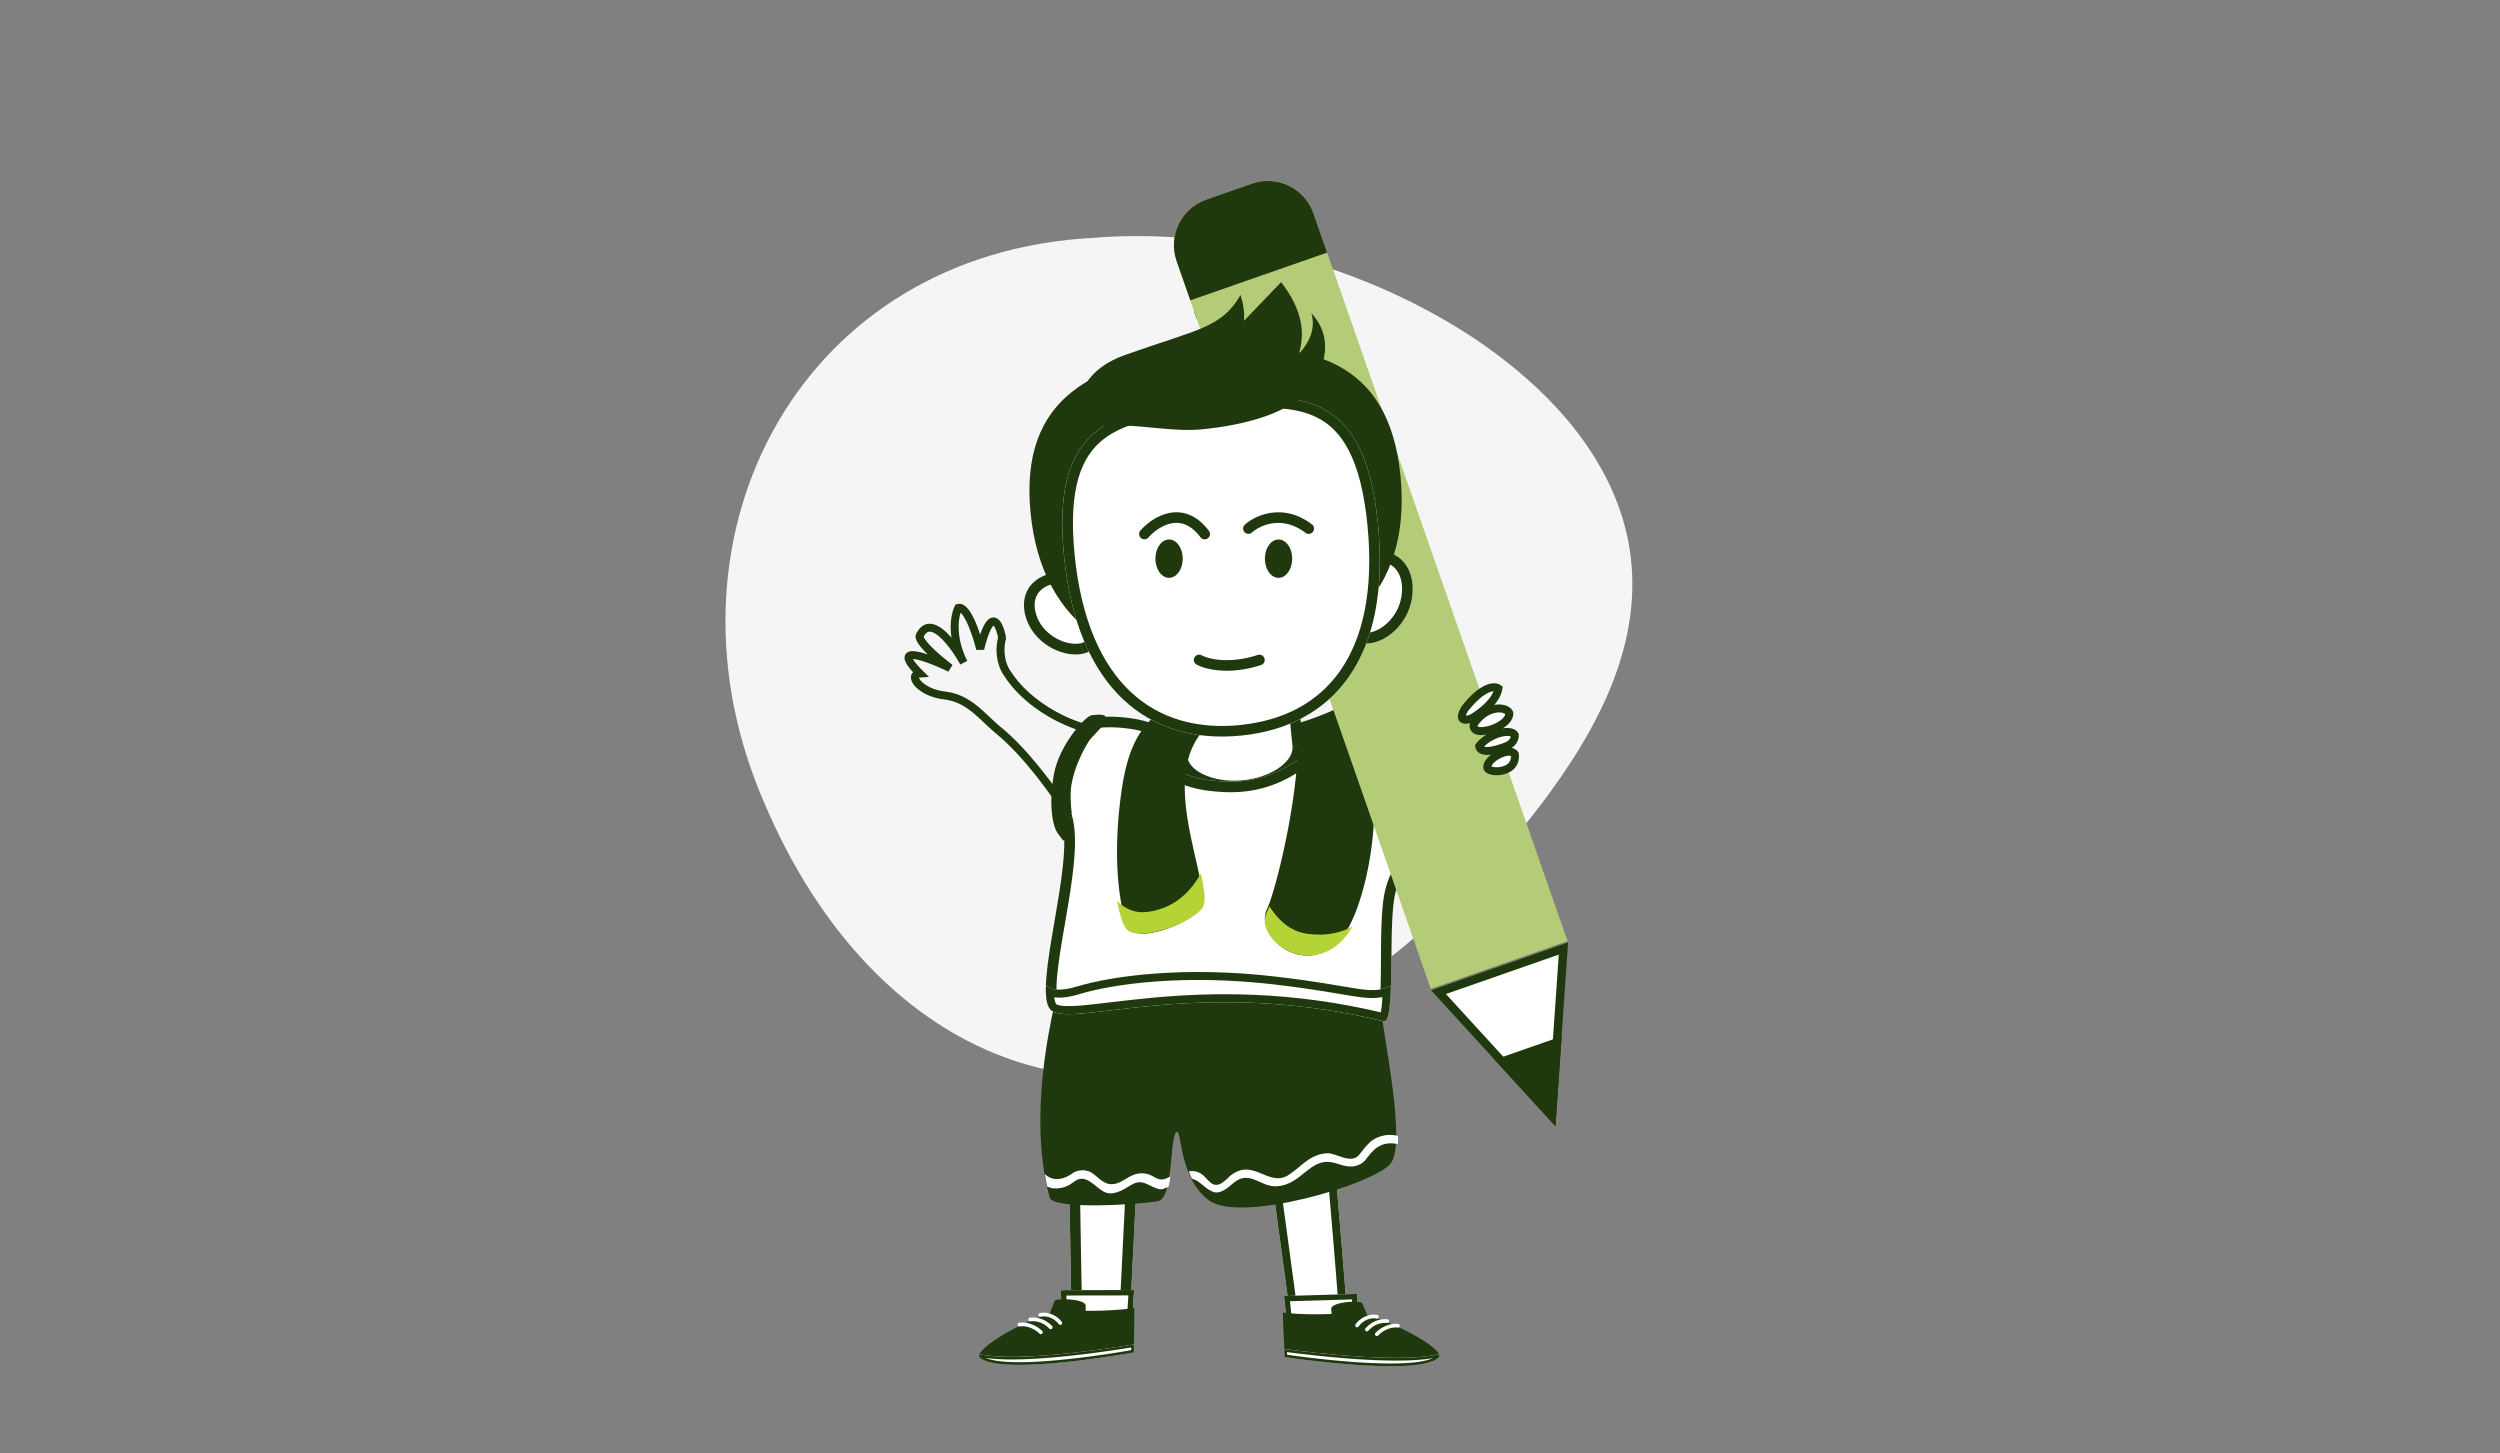 <svg id="Layer_1" data-name="Layer 1" xmlns="http://www.w3.org/2000/svg" viewBox="0 0 430 250"><rect x="0" y="0" width="430" height="250" fill="#808080" stroke="none"/><defs><clipPath id="clippath-5"><path class="cls-13" d="M220.9 232.03c.02.49.03.97.03 1.39 0 0 23.05 3.5 26.55.06.14-.14.14-.33.02-.58-6.27 1.58-20.87-.11-26.6-.87Z"/></clipPath><clipPath id="clippath-11"><path class="cls-13" d="M237.01 90.12c2.29 23.25-7.87 34.83-23.54 36.4-15.67 1.57-28.18-7.74-30.47-30.99-2.29-23.25 9.14-25.02 24.81-26.59 15.67-1.57 26.91-2.07 29.2 21.18Z"/></clipPath><clipPath id="clippath-1"><path class="cls-13" d="M194.62 228.91c-.02.17-11.83.18-11.86-.03-.25-1.79-.2-5.93-.31-6.97l12.62-.02c-.2 1.94-.33 5.78-.45 7.01Z"/></clipPath><clipPath id="clippath-2"><path class="cls-13" d="M195.02 231.23c0 .49 0 .97.02 1.39 0 0-22.93 4.19-26.54.87-.14-.13-.15-.33-.04-.57 6.32 1.39 20.85-.74 26.56-1.68Z"/></clipPath><clipPath id="clippath-3"><path class="cls-13" d="M222.19 228.56c.02.28 9.54-.2 9.55-.54.14-2.93-3.14-37.86-3.09-39.56l-11.68 1.07c.32 2.91 5.05 37.02 5.22 39.03Z"/></clipPath><clipPath id="clippath-4"><path class="cls-13" d="M221.53 229.75c.02.17 11.83-.18 11.85-.38.19-1.8.02-5.78.09-6.82l-12.61.37c.26 1.93.5 5.61.67 6.84Z"/></clipPath><clipPath id="clippath"><path class="cls-13" d="M194.29 227.79c-.01.28-9.85.39-9.88.05-.25-2.93-.65-38.24-.76-39.94l12.65.28c-.22 2.92-1.92 37.59-2.01 39.6Z"/></clipPath><clipPath id="clippath-6"><path class="cls-13" d="m222.37 110.68 1.76 17.48c.38 3.76-4.19 7.28-10.19 7.86s-11.19-1.99-11.57-5.75l-1.76-17.48 21.76-2.11Z"/></clipPath><clipPath id="clippath-7"><path class="cls-13" d="M199.57 125.61c-.87-2.27-10.58-2.87-11.73-1.89-1.15.98-7.27 9.25-5.17 17.24 2.1 7.99-5.04 28.83-2.03 32.54 3.01 3.71 24.89-6.12 57.37 2.15 2.24.57.58-16.62 2.01-22.14 1.43-5.53 3.4-3.59 2.86-6.85s-.36-22.86-1.76-24.87c-1.4-2.01-8.84.62-10.31 1.33-1.47.71-7.32 11.66-19.59 11.32-12.27-.34-10.53-5.89-11.66-8.82Z"/></clipPath><clipPath id="clippath-8"><path class="cls-13" d="M239.22 169.59c-3.65 1.69-5.55.04-19.84-1.62-15.69-1.83-28.06-.13-34.17 1.72-3.13.95-4.61.46-5.3-.24-.08 1.92.09 3.41.72 4.15 3.01 3.54 24.86-5.85 57.32 2.05.93.23 1.18-2.47 1.27-6.06Z"/></clipPath><clipPath id="clippath-9"><path class="cls-13" d="M176.73 106.97c1.65 4.01 6.32 6.18 9.57 5.46 3.25-.72 3.49-4.16 2.46-8.08-1.04-3.92-4.51-6.52-7.76-5.79-4.44 1-5.82 4.64-4.27 8.41Z"/></clipPath><clipPath id="clippath-10"><path class="cls-13" d="M242.86 102.9c-.73 4.65-4.77 7.91-8.04 7.78-3.27-.13-4.23-3.8-4.06-8.23.17-4.43 2.96-7.92 6.23-7.77 4.47.2 6.56 3.85 5.87 8.22Z"/></clipPath><style>.cls-13{clip-rule:evenodd;fill:none}.cls-13,.cls-14,.cls-15,.cls-18{stroke-width:0}.cls-14{fill:#20380e}.cls-15{fill:#b4d334}.cls-18{fill:#fff}</style></defs><path d="M188.21 40.89c24.49-1.92 48.01 6.03 64.65 16.85 16.8 11.04 26.72 24.96 27.8 39.83 1.09 15.02-6.44 29.28-17.6 43.37-11.31 13.87-26.25 27.58-43.37 36.46-33.09 18.57-71 3.54-89.08-41.34-18.09-44.59 7.23-92.6 57.6-95.16Z" style="fill:#f5f5f5;stroke-width:0"/><path class="cls-18" d="M194.29 227.79c-.01.28-9.85.39-9.88.05-.25-2.93-.65-38.24-.76-39.94l12.65.28c-.22 2.92-1.92 37.59-2.01 39.6Z"/><path class="cls-14" d="M194.48 188.05c-.22 2.95-1.92 37.66-2.01 39.65l3.65.17c.1-2.03 1.79-36.67 2.01-39.55l-3.64-.27Zm-10.88 1.68 12.65.28.08-3.65-12.65-.28-.08 3.65Zm2.63 37.95c-.12-1.38-.28-10.84-.43-20.3-.14-9.35-.27-18.69-.33-19.6l-3.64.24c.05.79.18 9.95.33 19.42.14 9.34.31 19.01.44 20.55l3.64-.31Zm6.23.02c.03-.71.44-1.13.62-1.28.19-.17.37-.25.44-.28.09-.04.15-.06.19-.07.04-.01.06-.02.07-.02.03 0 0 0-.12.01-.22.02-.56.05-1.01.07-.89.04-2.1.07-3.32.08-1.22 0-2.42 0-3.31-.03-.45-.02-.79-.04-.99-.06-.11-.01-.13-.02-.08 0 0 0 .14.03.3.11a1.783 1.783 0 0 1 .98 1.45l-3.64.3c.05.59.35.98.55 1.17.19.19.39.29.49.34.2.1.39.15.47.17.19.05.39.07.55.09.34.04.77.06 1.25.08.96.03 2.23.04 3.47.03 1.25-.01 2.51-.04 3.46-.09.47-.02.9-.05 1.23-.08.15-.02.34-.04.51-.08.07-.02.24-.05.43-.14.09-.04.28-.13.48-.3.19-.16.6-.6.64-1.31l-3.65-.17Zm3.84-39.52 1.82.14.14-1.92-1.92-.04-.04 1.83Zm-12.66-.28.04-1.83-1.99-.04.13 1.99 1.82-.12Zm.77 39.94 1.82-.15-1.82.15Zm9.88-.05-1.82-.09 1.82.09Z" style="clip-path:url(#clippath)"/><path class="cls-18" d="M194.62 228.91c-.02.17-11.83.18-11.86-.03-.25-1.79-.2-5.93-.31-6.97l12.62-.02c-.2 1.94-.33 5.78-.45 7.01Z"/><path class="cls-14" d="M194.17 221.81c-.1 1-.18 2.46-.26 3.81-.07 1.37-.14 2.61-.2 3.19l1.82.19c.07-.64.13-1.95.2-3.28.07-1.36.15-2.78.25-3.73l-1.82-.18Zm-11.71 1.02 12.62-.02v-1.83l-12.62.02v1.83Zm1.21 5.93c-.12-.83-.16-2.26-.2-3.66-.03-1.35-.05-2.71-.11-3.27l-1.82.19c.05.47.06 1.7.1 3.13.03 1.37.08 2.91.21 3.87l1.81-.25Zm10.04.06c.03-.34.23-.53.32-.6.09-.08.18-.12.22-.13.08-.03.14-.05.14-.05.03 0 .03 0 0 0-.06 0-.17.01-.33.02-.31.02-.76.03-1.32.04-1.1.02-2.57.03-4.05.03s-2.95-.01-4.05-.04c-.55-.01-1-.03-1.31-.05-.16 0-.26-.02-.32-.03h.01c.01 0 .08.02.16.06a.897.897 0 0 1 .48.68l-1.81.26a.967.967 0 0 0 .5.7c.09.05.18.07.21.08.08.02.16.03.22.04.12.02.27.03.44.04.34.02.82.04 1.38.05 1.12.03 2.61.04 4.09.04s2.97 0 4.09-.03c.56-.01 1.03-.02 1.37-.04.17 0 .32-.02.43-.03.05 0 .13-.01.2-.03.03 0 .11-.02.19-.06.04-.02.13-.06.23-.14.09-.07.29-.27.33-.61l-1.82-.19Zm1.37-6.92.91.09.1-1.01h-1.01v.91Zm-12.62.02v-.91h-1.01l.1 1.01.91-.09Zm.3 6.96-.9.13.9-.13Zm11.86.03-.91-.09.91.09Z" style="clip-path:url(#clippath-1)"/><path class="cls-14" d="M180.61 225.84c.17-.61.52-1.38.79-2.08.2-.52 5.34-.42 5.35.84 0 .32-.01.61-.04.86.88.01 1.83 0 2.84-.03 2.19-.07 4.15-.24 5.53-.46.08 1.99-.1 5.43-.03 7.65 0 0-22.93 4.19-26.54.87-1.01-.94 4.75-5.07 12.1-7.65Z"/><path class="cls-18" d="M195.02 231.23c0 .49 0 .97.02 1.39 0 0-22.93 4.19-26.54.87-.14-.13-.15-.33-.04-.57 6.32 1.39 20.85-.74 26.56-1.68Z"/><path class="cls-14" d="M195.48 231.23h-.91.91Zm-27.11 2.13c3.24.71 8.52.52 13.65.04 5.15-.48 10.22-1.25 13.08-1.72l-.15-.9c-2.85.47-7.89 1.23-13.02 1.71-5.14.48-10.29.65-13.37-.02l-.2.89Zm.44-.21s.01.02.02.03v.03-.02c0-.02.01-.05.03-.09l-.83-.38c-.07.16-.13.35-.12.54.01.21.1.41.26.55l.62-.67Zm26.23-.53-.08-.45H194.9c-.04 0-.11.02-.19.03-.17.03-.42.07-.73.13-.63.11-1.54.26-2.64.43-2.2.34-5.17.76-8.25 1.07-3.08.32-6.27.53-8.89.45-1.31-.04-2.48-.14-3.41-.34-.95-.2-1.6-.48-1.96-.81l-.62.67c.54.5 1.4.82 2.39 1.03 1.01.21 2.23.32 3.57.36 2.69.08 5.91-.14 9.01-.46 3.1-.32 6.09-.74 8.3-1.08 1.11-.17 2.02-.32 2.65-.43.32-.05.57-.1.74-.13a.89.89 0 0 1 .19-.03H195.12l-.08-.45Zm-.47-1.39c0 .49 0 .97.02 1.4l.91-.03c-.01-.41-.02-.88-.02-1.37h-.91Zm.45 0 .07.45.38-.06v-.39h-.46Zm-26.55 1.68.1-.45-.36-.08-.15.33.42.19Zm.03.58.31-.34-.31.34Zm26.54-.87.08.45.39-.07v-.39l-.47.02Zm-.02-1.39h.46-.91.46Z" style="clip-path:url(#clippath-2)"/><path class="cls-18" d="M175.03 227.89c.03.17.19.29.37.26 1.07-.19 2.47.33 3.4 1.24.07.06.15.09.24.09.08 0 .16-.03.22-.1.12-.13.12-.33 0-.45-1.07-1.05-2.69-1.63-3.96-1.42a.32.32 0 0 0-.26.37Zm5.46.63c.07.07.16.1.24.1.08 0 .15-.03.21-.09.13-.12.14-.32.01-.45-1.01-1.07-2.39-1.6-3.8-1.44-.18.02-.3.18-.28.35.02.18.18.31.35.28.71-.08 2.07-.02 3.26 1.25Zm1.63-.77c.06.09.17.13.27.13a.3.3 0 0 0 .18-.06.32.32 0 0 0 .06-.45c-.89-1.18-2.43-1.8-3.77-1.52-.17.04-.28.21-.25.38.04.17.21.28.38.25 1.1-.24 2.38.29 3.12 1.27ZM222.19 228.56c.02.28 9.54-.2 9.55-.54.14-2.93-3.14-37.86-3.09-39.56l-11.68 1.07c.32 2.91 5.05 37.02 5.22 39.03Z"/><path class="cls-14" d="M215.6 189.68c.16 1.48 1.43 10.76 2.67 19.89 1.25 9.18 2.46 18.15 2.54 19.11l2.73-.23c-.09-1.05-1.32-10.14-2.56-19.25-1.25-9.16-2.51-18.39-2.66-19.82l-2.72.3Zm12.92-2.58-11.68 1.07.25 2.73 11.68-1.07-.25-2.73Zm4.59 40.99c.02-.46-.02-1.41-.1-2.62-.08-1.25-.19-2.87-.34-4.73-.29-3.72-.68-8.42-1.08-13.07-.4-4.66-.8-9.27-1.1-12.83-.15-1.78-.27-3.29-.36-4.41-.04-.56-.07-1.02-.1-1.36-.01-.17-.02-.31-.02-.41v-.16l-2.74-.08c0 .3.05 1.13.13 2.21.09 1.13.21 2.65.36 4.43.3 3.56.7 8.18 1.1 12.83.4 4.66.79 9.34 1.08 13.05.14 1.85.26 3.46.34 4.69.08 1.27.11 2.05.09 2.32l2.74.13Zm-12.29.59c.04.52.36.84.51.96.16.13.32.19.39.22.15.06.29.08.35.09.15.02.32.04.46.04.3.01.71.02 1.17.01.92-.01 2.13-.06 3.33-.12 1.2-.06 2.42-.15 3.34-.24.46-.04.87-.09 1.18-.15.15-.03.32-.06.48-.11.07-.02.21-.07.36-.16.08-.04.21-.13.35-.28.14-.15.34-.44.36-.87l-2.74-.13c.02-.41.22-.7.34-.84.12-.14.25-.22.3-.25.07-.04.12-.06.14-.07.03-.01.05-.02.06-.02.02 0-.01 0-.13.02-.21.04-.55.08-.98.12-.87.09-2.04.17-3.22.23-1.18.06-2.35.11-3.22.12h-1a.51.51 0 0 1-.1 0c.02 0 .07.02.14.04a1.361 1.361 0 0 1 .84 1.14l-2.73.23Zm-3.85-39.15-.13-1.36-1.39.13.15 1.39 1.36-.15Zm11.67-1.07 1.37.04.04-1.54-1.54.14.13 1.36Zm3.1 39.56 1.37.07-1.37-.07Zm-9.55.54-1.36.11 1.36-.11Z" style="clip-path:url(#clippath-3)"/><path class="cls-18" d="M221.53 229.75c.02.17 11.83-.18 11.85-.38.19-1.8.02-5.78.09-6.82l-12.61.37c.26 1.93.5 5.61.67 6.84Z"/><path class="cls-14" d="M221.53 228.84v1.83-1.83Zm-1.57-5.8c.12.94.25 2.32.36 3.64.11 1.3.22 2.55.3 3.2l1.81-.24c-.08-.58-.18-1.78-.29-3.11-.11-1.31-.24-2.73-.37-3.73l-1.81.24Zm13.49-1.4-12.61.37.05 1.83 12.61-.37-.05-1.83Zm.84 7.83c.1-.96.11-2.46.1-3.8-.01-1.39-.03-2.58 0-3.05l-1.82-.13c-.04.57-.02 1.89 0 3.2.01 1.36 0 2.75-.09 3.59l1.82.2Zm-13.67.41c.05.34.25.53.34.6.1.08.19.12.23.13.09.04.17.05.2.06.07.01.15.02.2.02.11 0 .26.01.43.02h1.37c1.12-.01 2.6-.05 4.09-.09 1.48-.05 2.97-.1 4.09-.16.56-.03 1.03-.06 1.38-.09.17-.01.32-.03.44-.05.05 0 .13-.02.21-.05.03-.01.12-.04.21-.09.05-.03.13-.08.22-.17.09-.09.23-.27.26-.55l-1.82-.2c.03-.27.17-.45.25-.54.08-.09.17-.13.21-.16.08-.04.15-.06.16-.07.03 0 .05-.01.01 0-.06 0-.16.02-.32.04-.31.03-.76.06-1.31.09-1.1.06-2.57.12-4.05.16-1.48.05-2.95.08-4.05.09h-1.32c-.16 0-.27 0-.33-.01-.04 0-.03 0 0 0 0 0 .07.01.14.04.04.01.12.05.22.13.09.07.29.26.34.59l-1.81.25Zm.91-.13v.91h1.04l-.14-1.03-.9.12Zm-.67-6.83-.03-.91-1.01.03.13 1 .91-.12Zm12.62-.37.91.07.07-1.01-1.01.03.03.91Zm-.1 6.82-.91-.1.91.1Zm-11.85.38v-.91h-1.05l.14 1.04.9-.12Z" style="clip-path:url(#clippath-4)"/><path class="cls-14" d="M235.14 226.2c-.19-.6-.56-1.36-.85-2.06-.22-.52-5.35-.26-5.32 1 0 .32.03.61.07.86-.88.04-1.83.06-2.84.06-2.19 0-4.16-.12-5.54-.29-.02 1.99.27 5.43.27 7.64 0 0 23.05 3.5 26.55.06.99-.97-4.91-4.92-12.33-7.28Z"/><path class="cls-18" d="M220.9 232.03c.02.49.03.97.03 1.39 0 0 23.05 3.5 26.55.06.14-.14.14-.33.02-.58-6.27 1.58-20.87-.11-26.6-.87Z"/><path class="cls-14" d="M220.44 232.03h.91-.91Zm26.94.43c-3.06.77-8.21.75-13.36.43-5.13-.32-10.2-.93-13.06-1.31l-.12.91c2.87.38 7.96 1 13.12 1.32 5.14.32 10.43.36 13.64-.45l-.22-.89Zm.41 1.34c.16-.15.24-.35.24-.56 0-.2-.06-.38-.13-.54l-.82.4s.03.07.04.09v.03-.03c0-.02.02-.03.02-.03l.64.65Zm-26.86-.39-.07.45H220.92c.04 0 .11.02.19.03.17.02.42.06.74.11.64.09 1.56.21 2.67.35 2.22.27 5.22.61 8.33.83 3.11.22 6.34.34 9.02.18 1.34-.08 2.56-.23 3.56-.47.99-.24 1.83-.58 2.36-1.1l-.64-.65c-.35.34-.99.64-1.93.87-.93.22-2.09.37-3.4.44-2.62.15-5.81.04-8.9-.18a168.068 168.068 0 0 1-10.93-1.17c-.32-.04-.57-.08-.73-.1-.08-.01-.15-.02-.19-.03H221.01l-.07.45Zm-.49-1.37c.02.49.03.96.03 1.37h.91c0-.43-.01-.91-.03-1.4l-.91.03Zm.46-.01.06-.45-.52-.07v.52h.46Zm26.59.87.41-.2-.16-.33-.36.09.11.44Zm-.02.58.32.33-.32-.33Zm-26.54-.07h-.46v.39l.39.06.07-.45Zm-.03-1.38h-.46v.02l.46-.02Z" style="clip-path:url(#clippath-5)"/><path class="cls-18" d="M240.5 227.72c-1.27-.18-2.88.46-3.91 1.54-.12.13-.12.33.01.45.06.06.14.09.22.09.08 0 .17-.03.23-.1.9-.94 2.29-1.51 3.36-1.35.18.03.34-.1.36-.27.02-.17-.1-.34-.27-.36Zm-1.94-.18c.18.03.33-.12.35-.29s-.12-.33-.29-.34c-1.41-.12-2.77.45-3.75 1.56-.12.13-.1.33.03.45.06.05.14.08.21.08.09 0 .18-.04.24-.11 1.15-1.3 2.51-1.4 3.22-1.34Zm-1.79-.75c.18.03.34-.08.37-.26a.317.317 0 0 0-.26-.37c-1.34-.24-2.87.42-3.72 1.63a.324.324 0 0 0 .26.51c.1 0 .2-.05.26-.14.71-1.01 1.98-1.58 3.08-1.37ZM222.37 110.68l1.76 17.48c.38 3.76-4.19 7.28-10.19 7.86s-11.19-1.99-11.57-5.75l-1.76-17.48 21.76-2.11Z"/><path class="cls-14" d="M222.37 112.51v-3.65 3.65Zm-21.58 2.1 21.76-2.11-.35-3.64-21.76 2.11.35 3.64Zm3.4 15.48-1.76-17.48-3.63.37 1.76 17.48 3.63-.37Zm9.57 4.12c-2.72.26-5.16-.2-6.9-1.07-1.77-.88-2.56-2.02-2.67-3.05l-3.63.37c.28 2.73 2.26 4.75 4.68 5.96 2.44 1.22 5.59 1.75 8.88 1.43l-.35-3.64Zm8.55-5.86c.1 1.03-.45 2.29-2 3.49-1.53 1.18-3.84 2.1-6.55 2.37l.35 3.64c3.29-.32 6.27-1.45 8.43-3.11 2.13-1.65 3.68-4.02 3.4-6.75l-3.63.37Zm-1.76-17.49 1.76 17.48 3.63-.37-1.76-17.48-3.63.37Zm1.82-.18v-1.83h-.18l.18 1.83Zm-21.76 2.11-.18-1.82-1.82.18.18 1.82 1.82-.18Zm1.76 17.48-1.82.18 1.82-.18Zm21.76-2.11 1.82-.18-1.82.18Zm-1.76-17.48 1.82-.18-.17-1.64h-1.65v1.83Z" style="clip-path:url(#clippath-6)"/><path class="cls-14" d="M183.87 163.6s-8.33 24.21-3.33 42.36c.62 2.24 15.87 1.15 18.58.66 2.71-.5 2.02-10.18 3.12-11.78 1.1-1.6.24 7.6 5.7 11.62 5.47 4.01 28.44-2.79 31.24-6.33s-1.23-21.5-2.14-29.96c-.91-8.45-53.18-6.56-53.18-6.56Z"/><path class="cls-18" d="M199.57 125.61c-.87-2.27-10.58-2.87-11.73-1.89-1.15.98-7.27 9.25-5.17 17.24 2.1 7.99-5.04 28.83-2.03 32.54 3.01 3.71 24.89-6.12 57.37 2.15 2.24.57.58-16.62 2.01-22.14 1.43-5.53 3.4-3.59 2.86-6.85s-.36-22.86-1.76-24.87c-1.4-2.01-8.84.62-10.31 1.33-1.47.71-7.32 11.66-19.59 11.32-12.27-.34-10.53-5.89-11.66-8.82Z"/><path class="cls-14" d="M211.28 132.61c-5.94-.17-7.82-1.58-8.56-2.65-.41-.59-.62-1.28-.79-2.14-.14-.71-.3-1.94-.66-2.87l-3.41 1.31c.21.54.25 1.11.49 2.27.2 1.02.54 2.29 1.37 3.5 1.74 2.52 5.13 4.05 11.46 4.23l.1-3.65Zm18.75-11.15c-.35.17-.63.41-.79.56-.19.18-.37.38-.55.58-.34.39-.78.92-1.22 1.44-.93 1.1-2.11 2.44-3.6 3.74-2.96 2.6-7.06 4.97-12.59 4.82l-.1 3.65c6.74.19 11.7-2.74 15.1-5.72 1.69-1.48 3.01-2.99 3.98-4.13.5-.59.86-1.03 1.17-1.38.15-.17.25-.27.32-.34.09-.09.03-.01-.13.07l-1.58-3.29Zm12.6-.72c-.89-1.28-2.44-1.5-3.44-1.52-1.14-.03-2.41.17-3.58.43-2.34.52-4.7 1.4-5.58 1.82l1.58 3.29c.6-.29 2.7-1.08 4.79-1.55 1.05-.23 1.99-.36 2.69-.34.83.02.73.23.54-.04l3-2.09Zm2.07 25.62c-.11-.67-.2-2.36-.28-4.74-.08-2.23-.16-5.22-.25-7.93-.1-2.78-.23-5.56-.42-7.78-.1-1.11-.21-2.11-.36-2.92-.07-.41-.16-.79-.26-1.14-.09-.31-.24-.73-.5-1.1l-3 2.09c-.08-.12-.07-.15 0 .05.05.16.1.41.16.74.12.66.22 1.54.31 2.6.18 2.12.31 4.82.41 7.6.1 2.85.17 5.5.25 7.92.08 2.27.17 4.25.33 5.21l3.6-.6Zm-2.9 7.6c.33-1.26.66-2.01.94-2.48.26-.45.5-.7.77-.97.24-.24.8-.76 1.09-1.57.29-.81.25-1.67.1-2.59l-3.6.6c.12.71.04.83.07.75.03-.08.11-.12-.26.25-.34.34-.83.85-1.32 1.69-.48.82-.93 1.9-1.32 3.41l3.54.92Zm-4.23 23.46c.77.19 1.49-.03 2.02-.48.43-.37.67-.84.8-1.17.27-.67.42-1.52.51-2.36.19-1.73.24-4.09.26-6.53.02-2.49.02-5.09.1-7.44.08-2.39.24-4.31.55-5.47l-3.54-.92c-.41 1.6-.58 3.9-.66 6.27-.08 2.41-.08 5.1-.1 7.53-.02 2.47-.07 4.65-.24 6.15-.09.78-.19 1.22-.27 1.4-.04.1 0-.05.21-.23.3-.26.78-.41 1.26-.29l-.9 3.54Zm-58.34-2.77c.85 1.04 2.14 1.36 3.22 1.48 1.14.12 2.52.06 4.03-.08 1.53-.14 3.32-.37 5.31-.61 2-.25 4.22-.52 6.67-.76 9.78-.95 23.14-1.33 39.11 2.73l.9-3.54c-16.52-4.2-30.33-3.8-40.36-2.83-2.5.24-4.77.52-6.77.77-2.01.25-3.73.47-5.18.6-1.47.13-2.55.17-3.31.08-.82-.09-.87-.27-.78-.15l-2.83 2.3Zm1.68-33.22c.43 1.65.42 4.16.1 7.28-.32 3.06-.91 6.47-1.49 9.82-.57 3.31-1.13 6.6-1.35 9.3-.11 1.35-.14 2.63-.03 3.73.11 1.05.37 2.22 1.09 3.1l2.83-2.3s-.21-.34-.29-1.17c-.08-.78-.07-1.8.04-3.05.21-2.5.73-5.62 1.31-8.98.57-3.32 1.18-6.85 1.52-10.06.33-3.16.42-6.24-.2-8.59l-3.53.93Zm5.74-19.1c-.48.41-1.19 1.28-1.91 2.35-.76 1.12-1.62 2.59-2.37 4.29-1.49 3.37-2.66 7.89-1.46 12.45l3.53-.93c-.9-3.43-.06-7.04 1.27-10.04a24.67 24.67 0 0 1 2.06-3.72c.32-.48.62-.87.85-1.16.12-.14.22-.26.29-.34.08-.09.12-.12.12-.12l-2.38-2.77Zm14.63 2.62c-.3-.79-.9-1.31-1.41-1.64-.53-.35-1.14-.61-1.75-.82-1.22-.42-2.69-.7-4.1-.86-1.42-.17-2.87-.23-4.06-.17-.59.03-1.17.08-1.67.18-.39.08-1.1.24-1.64.7l2.38 2.77c-.25.22-.4.18-.04.11.26-.05.64-.09 1.13-.11.98-.04 2.23 0 3.49.15 1.27.15 2.46.38 3.34.69.44.15.74.3.92.41.2.13.09.12 0-.1l3.41-1.31Zm39.86-3.17-1.5 1.04 1.5-1.04Zm1.75 24.87-1.8.3 1.8-.3Zm-2.86 6.85-1.77-.46 1.77.46Zm-2.01 22.15.45-1.77-.45 1.77Zm-55.35-34.69-1.77.46 1.77-.46Zm16.9-15.35 1.7-.65-1.7.65Z" style="clip-path:url(#clippath-7)"/><path class="cls-14" d="M187.84 123c-1.15.08-5.66 5.17-6.57 10.17-.9 5-.3 8.97.75 10.28s.74 1.49 1.78.49-1.46-6.84.13-11.27c1.58-4.43 5.67-7.18 6.2-8.6.53-1.42-1.04-1.16-2.3-1.07Z"/><path d="M239.8 120.44c-1.49.73.27 20.59 1.08 23.67.81 3.08.62 4.59 2.08 4.18 1.46-.4 2.15-1.2 1.83-3.57-.32-2.37-1.18-20.82-1.61-22.74-.43-1.91-1.94-2.25-3.38-1.55Z" style="fill:#fff200;stroke-width:0"/><path class="cls-18" d="M239.22 169.59c-3.65 1.69-5.55.04-19.84-1.62-15.69-1.83-28.06-.13-34.17 1.72-3.13.95-4.61.46-5.3-.24-.08 1.92.09 3.41.72 4.15 3.01 3.54 24.86-5.85 57.32 2.05.93.23 1.18-2.47 1.27-6.06Z"/><path class="cls-14" d="m240.16 168.59-1.88 1.99 1.88-1.99Zm-2.54 8.39c.47.11.95.04 1.36-.21.37-.23.59-.54.74-.79.27-.49.43-1.11.53-1.69.21-1.21.3-2.87.34-4.66l-2.74-.07c-.04 1.8-.13 3.27-.3 4.26-.09.51-.18.75-.22.82-.01.03.04-.09.22-.2.22-.14.49-.17.72-.12l-.65 2.66Zm-58.03-2.5c.73.86 1.86 1.15 2.9 1.26 1.08.11 2.42.06 3.92-.08 1.52-.13 3.3-.35 5.28-.59 2-.24 4.23-.5 6.68-.73 9.81-.91 23.22-1.27 39.25 2.63l.65-2.66c-16.42-4-30.16-3.62-40.15-2.69-2.49.23-4.75.5-6.75.73-2.01.24-3.73.45-5.2.58-1.47.13-2.59.16-3.41.08-.86-.09-1.07-.28-1.09-.31l-2.09 1.77Zm-1.05-5.09c-.04 1-.02 1.95.11 2.79.13.81.38 1.66.94 2.31l2.09-1.77c-.08-.09-.22-.36-.32-.96-.09-.58-.12-1.33-.08-2.24l-2.74-.12Zm6.28-1.01c-2.97.9-3.78.26-3.93.11l-1.94 1.93c1.24 1.25 3.37 1.58 6.67.59l-.79-2.62Zm34.72-1.77c-15.84-1.84-28.41-.14-34.72 1.77l.79 2.62c5.9-1.79 18.08-3.48 33.61-1.67l.32-2.72Zm19.1 1.73c-1.46.68-2.53.73-5.15.34-2.64-.4-6.78-1.24-13.96-2.07l-.32 2.72c7.12.83 11.07 1.64 13.86 2.06 2.81.42 4.52.45 6.71-.56l-1.15-2.49Zm.58 1.25 1.37.03v-.61l-.43-.42-.94 1Zm-1.27 6.06-.32 1.33.32-1.33Zm-57.32-2.05 1.04-.89-1.04.89Zm-.72-4.15.97-.97-2.21-2.22-.13 3.13 1.37.06Zm5.3.24.4 1.31-.4-1.31Zm34.17-1.72-.16 1.36.16-1.36Zm19.84 1.62.94-1-.67-.64-.84.39.58 1.24Z" style="clip-path:url(#clippath-8)"/><path class="cls-14" d="M204.28 130.91c.55-2.24 1.57-4.07 2.92-5.57-2.75-.77-5.09-1.94-7.06-3.36-4.4 3.01-6.29 7.22-7.29 14.43-1.82 13.09.23 22.32 1.6 23.57 2.06 1.87 9.8-.93 11.93-3.72 2.13-2.79-4.38-16.07-2.11-25.35ZM223.05 124.44c1.12 9.45-3.46 28.48-5.15 31.97-2.27 4.68 7.05 12.63 13.25 4.37 4.3-5.72 9.03-28.73.44-39.73a46.772 46.772 0 0 1-8.54 3.4Z"/><path class="cls-15" d="M206.53 150.23c-1.72 3.15-4.57 6.04-9.2 6.62-2.33.29-4.02-.7-5.2-1.91.51 2.77 1.21 4.56 1.8 5.05 2.21 1.85 10.51-.92 12.8-3.69.8-.96.46-3.2-.2-6.07ZM224.81 160.6c-3-.4-5.09-2.53-6.47-4.71-.15.39-.3.72-.43.96-2.33 4.43 7.25 11.93 13.63 4.13.36-.44.72-1 1.08-1.64-1.85 1.02-4.26 1.74-7.82 1.27Z"/><path class="cls-18" d="M239.75 195.25c-1.35-.21-3.11.27-4.12 1.21-.71.66-1.21 1.37-1.81 2.12-1.44 1.79-3.94-.3-5.55-.22-1.57.08-2.79.71-4.01 1.69-.85.69-1.67 1.4-2.57 2.01-1.74 1.17-3.29.38-5.03-.33-1.81-.74-3.19-.88-4.82.32-.91.67-2.17 2.55-3.61 1.37-.77-.63-1.09-1.32-2.03-1.75-.58-.26-1.17-.3-1.73-.19.16.43.35.85.55 1.28 1.35.25 2.29 1.83 3.77 2.28 1.17.35 2.48-.8 3.26-1.48 2.88-2.52 4.68.66 7.55.48 1.54-.1 2.66-.7 3.87-1.62 2.07-1.56 3.47-3.21 6.32-2.33 1.63.5 2.84.94 4.39.03.47-.28.85-.81 1.17-1.24 1.22-1.63 2.6-2.49 4.74-2.16.12.02.24.05.35.08.03-.44.04-.91.05-1.41-.24-.06-.49-.11-.74-.15ZM201.32 202.37c-.13.04-.27.1-.43.18-1.7.9-2.25-.35-3.64-.65-1.54-.34-2.62.25-3.92 1.05-1.54.95-2.77 1.06-4.24-.18-.55-.46-1.14-1.07-1.83-1.3-.86-.28-1.39-.24-2.25.04-.3.11-.57.28-.82.49-1.74 1.13-3.34 1.02-4.48-.04.12.71.25 1.41.4 2.11.44.23.92.36 1.45.34 1.39-.03 2.2-.41 3.31-1.24 1.87-1.39 3.51 1.02 4.94 1.78 1.63.88 3.42-.33 4.78-1.15 1.95-1.2 3.02.32 4.72.72.58.14 1.14-.15 1.69-.43.13-.54.23-1.12.31-1.73Z"/><path class="cls-14" transform="rotate(-19.25 217.197 50.119)" d="M204.9 49.39h24.68v1.45H204.9z"/><path d="m215.31 31.57-7.84 2.74c-4.33 1.51-6.61 6.25-5.1 10.58l43.72 125.18 23.53-8.21L225.9 36.67c-1.51-4.33-6.25-6.61-10.58-5.1Z" style="fill:#b4cc77;stroke-width:0"/><path class="cls-18" d="m268.92 163.15-1.99 28.83-19.5-21.33 21.49-7.5z"/><path class="cls-14" d="m267.53 193.71 2.18-31.62-23.57 8.23 21.39 23.38Zm-1.21-3.48-17.62-19.26 19.41-6.78-1.8 26.04Z"/><path class="cls-14" d="m268.61 178.24-11.54 4.03 10.47 11.45 1.07-15.48zM204.73 51.66l23.53-8.21-2.36-6.76c-1.51-4.33-6.25-6.61-10.58-5.1l-7.84 2.74c-4.33 1.51-6.61 6.25-5.1 10.58l2.36 6.76Z"/><path class="cls-18" d="M176.73 106.97c1.65 4.01 6.32 6.18 9.57 5.46 3.25-.72 3.49-4.16 2.46-8.08-1.04-3.92-4.51-6.52-7.76-5.79-4.44 1-5.82 4.64-4.27 8.41Z"/><path class="cls-14" d="M176.73 108.8v-3.65 3.65Zm3.88-12.02c-2.66.6-4.64 2.06-5.63 4.17-.97 2.07-.85 4.47.07 6.71l3.38-1.39c-.63-1.53-.58-2.84-.14-3.77.42-.9 1.35-1.76 3.13-2.16l-.8-3.56Zm9.92 7.1c-1.2-4.54-5.42-8.11-9.92-7.1l.8 3.56c1.99-.45 4.72 1.18 5.59 4.47l3.53-.93Zm-3.83 10.33c1.12-.25 2.08-.76 2.83-1.54.73-.77 1.17-1.7 1.39-2.67.44-1.87.16-4.06-.39-6.12l-3.53.93c.49 1.85.6 3.35.37 4.35-.11.48-.29.78-.48.98-.18.19-.47.38-.97.49l.79 3.57Zm-11.65-6.55c1.01 2.46 2.92 4.3 5.01 5.42 2.07 1.11 4.5 1.6 6.64 1.13l-.79-3.57c-1.1.24-2.64.02-4.13-.78-1.47-.79-2.72-2.04-3.36-3.59l-3.38 1.39Zm1.68-.69-1.69.69.46 1.13h1.22v-1.83Zm4.28-8.41.4 1.78-.4-1.78Zm7.75 5.79 1.77-.47-1.77.47Zm-2.45 8.08.39 1.78-.39-1.78Zm-9.58-5.46 1.69-.69-.46-1.13h-1.22v1.83Z" style="clip-path:url(#clippath-9)"/><path class="cls-18" d="M242.86 102.9c-.73 4.65-4.77 7.91-8.04 7.78-3.27-.13-4.23-3.8-4.06-8.23.17-4.43 2.96-7.92 6.23-7.77 4.47.2 6.56 3.85 5.87 8.22Z"/><path class="cls-14" d="M236.91 96.5c1.7.08 2.79.78 3.43 1.74.68 1.01 1 2.53.71 4.37l3.61.57c.4-2.52.02-5.02-1.29-6.98-1.34-2.01-3.54-3.23-6.3-3.35l-.16 3.65Zm-4.32 6.02c.07-1.86.69-3.46 1.55-4.53.86-1.07 1.86-1.53 2.77-1.49l.16-3.65c-2.35-.1-4.39 1.11-5.78 2.86-1.4 1.74-2.25 4.11-2.35 6.67l3.65.14Zm2.3 6.33c-.46-.02-.75-.15-.98-.33-.24-.19-.5-.52-.73-1.06-.47-1.12-.68-2.83-.6-4.94l-3.65-.14c-.09 2.31.1 4.65.88 6.5.4.95.98 1.84 1.83 2.51.87.68 1.92 1.06 3.09 1.11l.15-3.65Zm6.16-6.24c-.3 1.88-1.27 3.49-2.5 4.62-1.26 1.15-2.63 1.66-3.66 1.62l-.15 3.65c2.24.09 4.52-.96 6.28-2.57 1.79-1.63 3.2-3.98 3.64-6.75l-3.61-.57Zm-4.06-7.93-.08 1.82.08-1.82Zm-6.23 7.77-1.82-.07 1.82.07Zm4.06 8.23-.07 1.82.07-1.82Zm8.04-7.78-1.8-.29 1.8.29Z" style="clip-path:url(#clippath-10)"/><path class="cls-14" d="M240.89 81.88c1.98 20.1-10.3 30.46-28.76 32.3-18.46 1.84-32.88-5.85-34.87-25.95-1.98-20.1 11.09-26.12 29.55-27.96 18.46-1.84 32.1 1.51 34.08 21.62Z"/><path class="cls-18" d="M237.01 90.12c2.29 23.25-7.87 34.83-23.54 36.4-15.67 1.57-28.18-7.74-30.47-30.99-2.29-23.25 9.14-25.02 24.81-26.59 15.67-1.57 26.91-2.07 29.2 21.18Z"/><path class="cls-14" d="M208 70.76c3.93-.39 7.46-.71 10.61-.61 3.15.09 5.8.58 7.99 1.7 4.22 2.16 7.47 7.04 8.6 18.45l3.63-.36c-1.16-11.85-4.68-18.33-10.57-21.34-2.86-1.46-6.11-2-9.55-2.1-3.43-.1-7.18.24-11.08.63l.36 3.63Zm-23.17 24.59c-1.12-11.39 1.18-16.84 4.98-19.81 1.97-1.54 4.51-2.56 7.62-3.27 3.11-.72 6.65-1.11 10.58-1.51l-.36-3.63c-3.91.39-7.67.8-11.04 1.58-3.37.78-6.49 1.96-9.04 3.96-5.26 4.12-7.53 11.18-6.36 23.04l3.63-.36Zm28.47 29.36c-7.41.74-13.9-1.09-18.82-5.7-4.95-4.64-8.53-12.3-9.65-23.65l-3.63.36c1.17 11.91 4.99 20.52 10.79 25.96 5.83 5.46 13.43 7.5 21.68 6.67l-.36-3.63Zm21.9-34.41c1.12 11.36-.83 19.58-4.71 25.1-3.85 5.48-9.78 8.56-17.19 9.3l.36 3.63c8.26-.83 15.24-4.32 19.81-10.84 4.55-6.47 6.53-15.67 5.36-27.56l-3.63.36Zm-27.38-21.35-.18-1.82.18 1.82Zm-24.81 26.58 1.82-.18-1.82.18Zm30.47 30.99.18 1.82-.18-1.82Zm23.53-36.4-1.82.18 1.82-.18Z" style="clip-path:url(#clippath-11)"/><path class="cls-14" d="M225.56 53.89c.74 2.59-.25 4.92-2.18 7.01 1.1-3.37.75-7.54-3.03-12.37-2.04 2.14-4.2 4.4-6.37 6.64.08-1.38-.1-2.86-.61-4.43-3.24 5.64-7.19 5.83-19.79 10.29-8.62 3.05-8.81 9.47-7.35 12.92 5.85-2.03 13.94.53 20.45-.1 8.16-.79 14.21-2.92 17.19-5.69 3.62-3.37 6.1-9.57 1.7-14.27Z"/><ellipse class="cls-14" cx="219.91" cy="96.09" rx="2.35" ry="3.3"/><ellipse class="cls-14" cx="201.08" cy="96.09" rx="2.35" ry="3.3"/><path class="cls-14" d="M205.82 114.31c1.54.85 5.69 1.84 11.08.07l-.57-1.73c-4.97 1.64-8.59.64-9.63.07l-.88 1.6Zm11.08.07c.48-.16.74-.67.58-1.15a.907.907 0 0 0-1.15-.58l.57 1.73Zm-10.2-1.67c-.44-.24-1-.08-1.24.36s-.08 1 .36 1.24l.88-1.6ZM215.34 91.59c1.37-1.23 5.17-3.01 9.2.05l1.1-1.45c-4.95-3.76-9.73-1.56-11.52.05l1.22 1.36Zm9.2.05c.4.31.97.23 1.28-.17a.91.91 0 0 0-.17-1.28l-1.1 1.45Zm-10.42-1.41c-.38.34-.41.91-.07 1.29.34.38.91.41 1.29.07l-1.22-1.36ZM197.53 92.45c.85-.97 2.32-2.1 3.93-2.42.79-.16 1.61-.12 2.43.21.82.33 1.71.99 2.58 2.16l1.46-1.09c-1.04-1.39-2.17-2.28-3.36-2.76a6 6 0 0 0-3.47-.31c-2.14.43-3.94 1.86-4.95 3.01l1.38 1.2Zm8.94-.05c.3.4.87.49 1.28.18.4-.3.49-.87.18-1.28l-1.46 1.09Zm-10.32-1.15c-.33.38-.29.96.09 1.29.38.33.96.29 1.29-.09l-1.38-1.2Z"/><path class="cls-18" d="M252.07 121.73c3.01-3.77 5.02-3.77 5.65-3.3-.38 2.26-3.3 4.39-4.71 5.18-2.26.75-1.57-.94-.94-1.88ZM253.49 124.55c2.26-3.39 5.65-3.04 6.12-1.88 0 1.51-2.2 2.51-3.3 2.83-2.64.75-2.98-.31-2.83-.94ZM254.43 128.32c1.88-2.26 5.51-3.04 6.12-1.88 0 1.13-.94 1.73-1.41 1.88-3.77 1.51-4.71.63-4.71 0ZM260.55 129.73c-.94-1.41-5.09.85-4.71 2.35.24.95 5.09 1.04 4.71-2.35Z"/><path class="cls-14" d="M255.18 132.25c.1.39.39.62.62.74.24.14.53.22.81.28.58.11 1.29.1 1.98-.07.69-.16 1.41-.49 1.93-1.08.54-.61.83-1.44.71-2.46l-1.36.15c.07.67-.11 1.1-.37 1.4-.28.32-.72.54-1.23.66s-1.03.12-1.41.05a1.51 1.51 0 0 1-.39-.12c-.08-.05 0-.03.04.12l-1.33.33Zm5.94-2.9c-.44-.65-1.18-.79-1.8-.74-.64.05-1.32.28-1.93.6-.61.32-1.2.75-1.62 1.23-.39.45-.77 1.11-.59 1.82l1.33-.33s0-.24.3-.59c.28-.32.72-.65 1.22-.91s1-.42 1.39-.45c.41-.03.53.08.57.14l1.14-.76Zm-1.77-.38c.33-.11.78-.36 1.16-.75.39-.41.72-1 .72-1.78h-1.37c0 .36-.14.63-.34.84-.21.22-.46.35-.6.4l.43 1.3Zm-5.61-.65c0 .33.13.68.41.96.28.28.66.45 1.11.52.89.14 2.21-.07 4.13-.84l-.51-1.27c-1.85.74-2.88.84-3.41.76-.25-.04-.34-.11-.36-.13-.01-.01 0-.01 0 0h-1.37Zm7.41-2.21c-.31-.58-.93-.8-1.47-.87-.57-.07-1.23 0-1.9.19-1.33.36-2.84 1.19-3.88 2.44l1.05.88c.84-1 2.08-1.7 3.19-2 .55-.15 1.03-.19 1.37-.15.17.02.28.06.35.09.06.03.08.06.08.06l1.21-.64Zm-4.65.04c.6-.17 1.5-.53 2.26-1.06.74-.51 1.53-1.32 1.53-2.42h-1.37c0 .4-.3.85-.94 1.3-.61.42-1.36.73-1.86.87l.38 1.32Zm-3.68-1.76c-.12.49-.07 1.27.66 1.73.66.42 1.66.42 3.01.03l-.38-1.32c-1.28.37-1.77.21-1.91.13-.06-.04-.1-.1-.07-.24l-1.33-.33Zm7.42-1.98c-.22-.54-.73-.88-1.25-1.06-.54-.18-1.19-.23-1.88-.12-1.39.22-2.96 1.1-4.19 2.94l1.14.76c1.03-1.55 2.28-2.19 3.27-2.35.5-.08.92-.04 1.22.07.32.11.41.24.42.28l1.27-.52Zm-6.89 1.8c.75-.42 1.88-1.18 2.88-2.14.98-.94 1.94-2.17 2.17-3.52l-1.35-.23c-.15.91-.84 1.88-1.76 2.76-.9.87-1.94 1.56-2.6 1.93l.66 1.2Zm-1.85-2.86c-.17.26-.36.58-.5.91-.13.31-.26.71-.23 1.09.01.2.07.44.23.65.16.22.39.35.63.42.45.12 1 .03 1.59-.17l-.43-1.3c-.25.08-.44.13-.58.14-.14.02-.2 0-.21 0 0 0 .01 0 .03.02.02.01.05.04.06.06.04.05.04.09.04.07 0-.06.02-.22.12-.47.1-.23.24-.47.37-.68l-1.14-.76Zm6.64-3.47c-.58-.44-1.53-.49-2.61-.02-1.1.47-2.44 1.51-3.98 3.44l1.07.86c1.47-1.83 2.64-2.68 3.46-3.04.83-.36 1.21-.17 1.25-.14l.82-1.1Zm-2.3 14.2-.66.17.66-.17Zm4.71-2.35.68-.08-.02-.17-.09-.14-.57.38Zm-1.41-1.41-.22-.65h-.02l-.02.01.25.64Zm-4.71 0-.53-.44-.16.19v.25h.68Zm6.12-1.89h.68v-.17l-.08-.15-.6.32Zm-4.24-.94.19.66-.19-.66Zm-2.82-.94-.57-.38-.07.1-.03.12.66.17Zm6.12-1.88h.68v-.13l-.05-.12-.63.26Zm-6.59.94.22.65.06-.02.06-.03-.33-.6Zm-.95-1.88-.53-.43-.02.02-.02.02.57.38Zm5.65-3.3.68.11.07-.41-.33-.25-.41.55ZM184.34 139.78c-.23-1.59-.34-4.23.06-6.92.4-2.71 1.31-5.36 3.04-7.09l-.97-.97c-2.04 2.04-3.01 5.03-3.43 7.86-.42 2.84-.3 5.61-.06 7.32l1.36-.19Zm-12.89-13.5c2.9 2.39 5.81 5.87 8 8.78 1.09 1.45 2 2.75 2.64 3.68.32.47.57.84.74 1.1.08.13.15.23.19.3a.922.922 0 0 1 .06.1l.58-.37.58-.37s0-.01-.01-.02a.922.922 0 0 0-.05-.08c-.05-.07-.11-.17-.2-.31-.17-.27-.43-.65-.75-1.12-.64-.95-1.57-2.27-2.68-3.74-2.21-2.93-5.19-6.52-8.22-9.01l-.87 1.06Zm-9.06-5.97c1.94.22 3.44 1.06 4.84 2.18.7.56 1.37 1.19 2.06 1.84.69.65 1.4 1.32 2.16 1.95l.87-1.06c-.72-.59-1.39-1.23-2.09-1.88-.69-.65-1.39-1.31-2.15-1.92-1.51-1.22-3.25-2.22-5.54-2.47l-.15 1.36Zm-4.21-5.13c-.35.02-.69.11-.97.31-.3.21-.48.53-.52.88-.07.63.31 1.25.75 1.72.93 1 2.7 1.96 4.96 2.21l.15-1.36c-1.98-.22-3.43-1.06-4.11-1.79a1.93 1.93 0 0 1-.33-.46c-.06-.13-.05-.18-.06-.17 0 0 0 .03-.02.05 0 0-.01.02-.02.02 0 0 .07-.05.27-.06l-.1-1.37Zm5.53-.88c-.99-.48-2.16-.99-3.26-1.41-1.09-.41-2.17-.76-2.99-.86-.39-.05-.84-.06-1.2.09-.2.09-.41.23-.55.48-.13.24-.15.5-.12.73.06.42.31.86.64 1.31.35.47.85 1.04 1.52 1.71l.97-.97c-.65-.65-1.09-1.16-1.38-1.55-.31-.42-.38-.63-.39-.7 0-.02 0 .05-.04.13-.05.09-.11.12-.12.12 0 0 .03-.01.13-.02.09 0 .22 0 .37.02.65.08 1.6.38 2.68.78 1.06.4 2.19.9 3.15 1.37l.59-1.23Zm-5.96-5.51c-.38.38-.28.9-.17 1.2.12.35.38.77.76 1.24.77.96 2.19 2.34 4.66 4.23l.84-1.09c-2.43-1.87-3.75-3.16-4.43-4-.34-.42-.48-.7-.54-.84-.07-.2.07 0-.15.23l-.97-.97Zm8.62 4.86c-.88-1.59-2.33-3.79-3.86-5.13-.75-.65-1.62-1.2-2.53-1.23-1.01-.03-1.81.58-2.36 1.67l1.22.61c.39-.79.79-.93 1.1-.92.41.01.98.29 1.67.89 1.34 1.18 2.71 3.21 3.56 4.76l1.2-.66Zm-2.16-9.39c-.73 1.47-1.41 5.33.94 10.03l1.22-.61c-2.17-4.35-1.46-7.76-.94-8.8l-1.22-.61Zm5.05 7.2c-.32-1.28-.9-3.18-1.59-4.73-.35-.77-.74-1.49-1.18-2.01-.4-.48-1.03-1.02-1.83-.82l.33 1.33s.03 0 .07.03c.09.05.21.15.37.34.31.38.65.97.98 1.7.65 1.45 1.21 3.27 1.51 4.5l1.33-.33Zm3.77-1.85c-.12-.66-.31-1.38-.57-1.97-.13-.3-.28-.59-.47-.83-.19-.23-.46-.48-.83-.57-.41-.1-.79.03-1.09.26-.29.22-.54.55-.76.95-.45.81-.91 2.09-1.38 3.99l1.33.33c.47-1.87.89-3.01 1.25-3.66.18-.32.32-.47.4-.53.06-.04.02 0-.06-.02-.05-.01-.01-.02.08.09s.19.28.29.51c.2.47.37 1.08.48 1.68l1.35-.25Zm.8 5.82c-.51-.63-1.51-2.74-.81-5.53l-1.33-.33c-.81 3.24.32 5.78 1.07 6.71l1.07-.86Zm13.28 9.18c-3.81-.91-10.06-4.13-13.24-9.12l-1.16.74c3.42 5.37 10.03 8.75 14.07 9.72l.32-1.33Zm-3.45 15.26-.58.37 1.26-.46-.68.1Zm-11.77-14.12.43-.53-.43.53Zm-13.66-9.89.05.68 1.5-.11-1.06-1.06-.48.48Zm5.18-.94-.3.62.71-1.16-.42.54Zm-5.18-5.65.48.48.08-.08.05-.1-.61-.31Zm7.54 4.71-.6.33 1.21-.64-.61.31Zm-.95-9.42-.17-.66-.31.08-.14.28.61.31Zm3.77 7.06-.66.17h1.33l-.66-.17Zm3.77-1.88.66.17.04-.15-.03-.15-.67.13Zm.94 6.12.58-.37-.02-.03-.02-.03-.53.43Zm13.65 9.42.48.48.86-.86-1.19-.29-.16.67Z"/></svg>